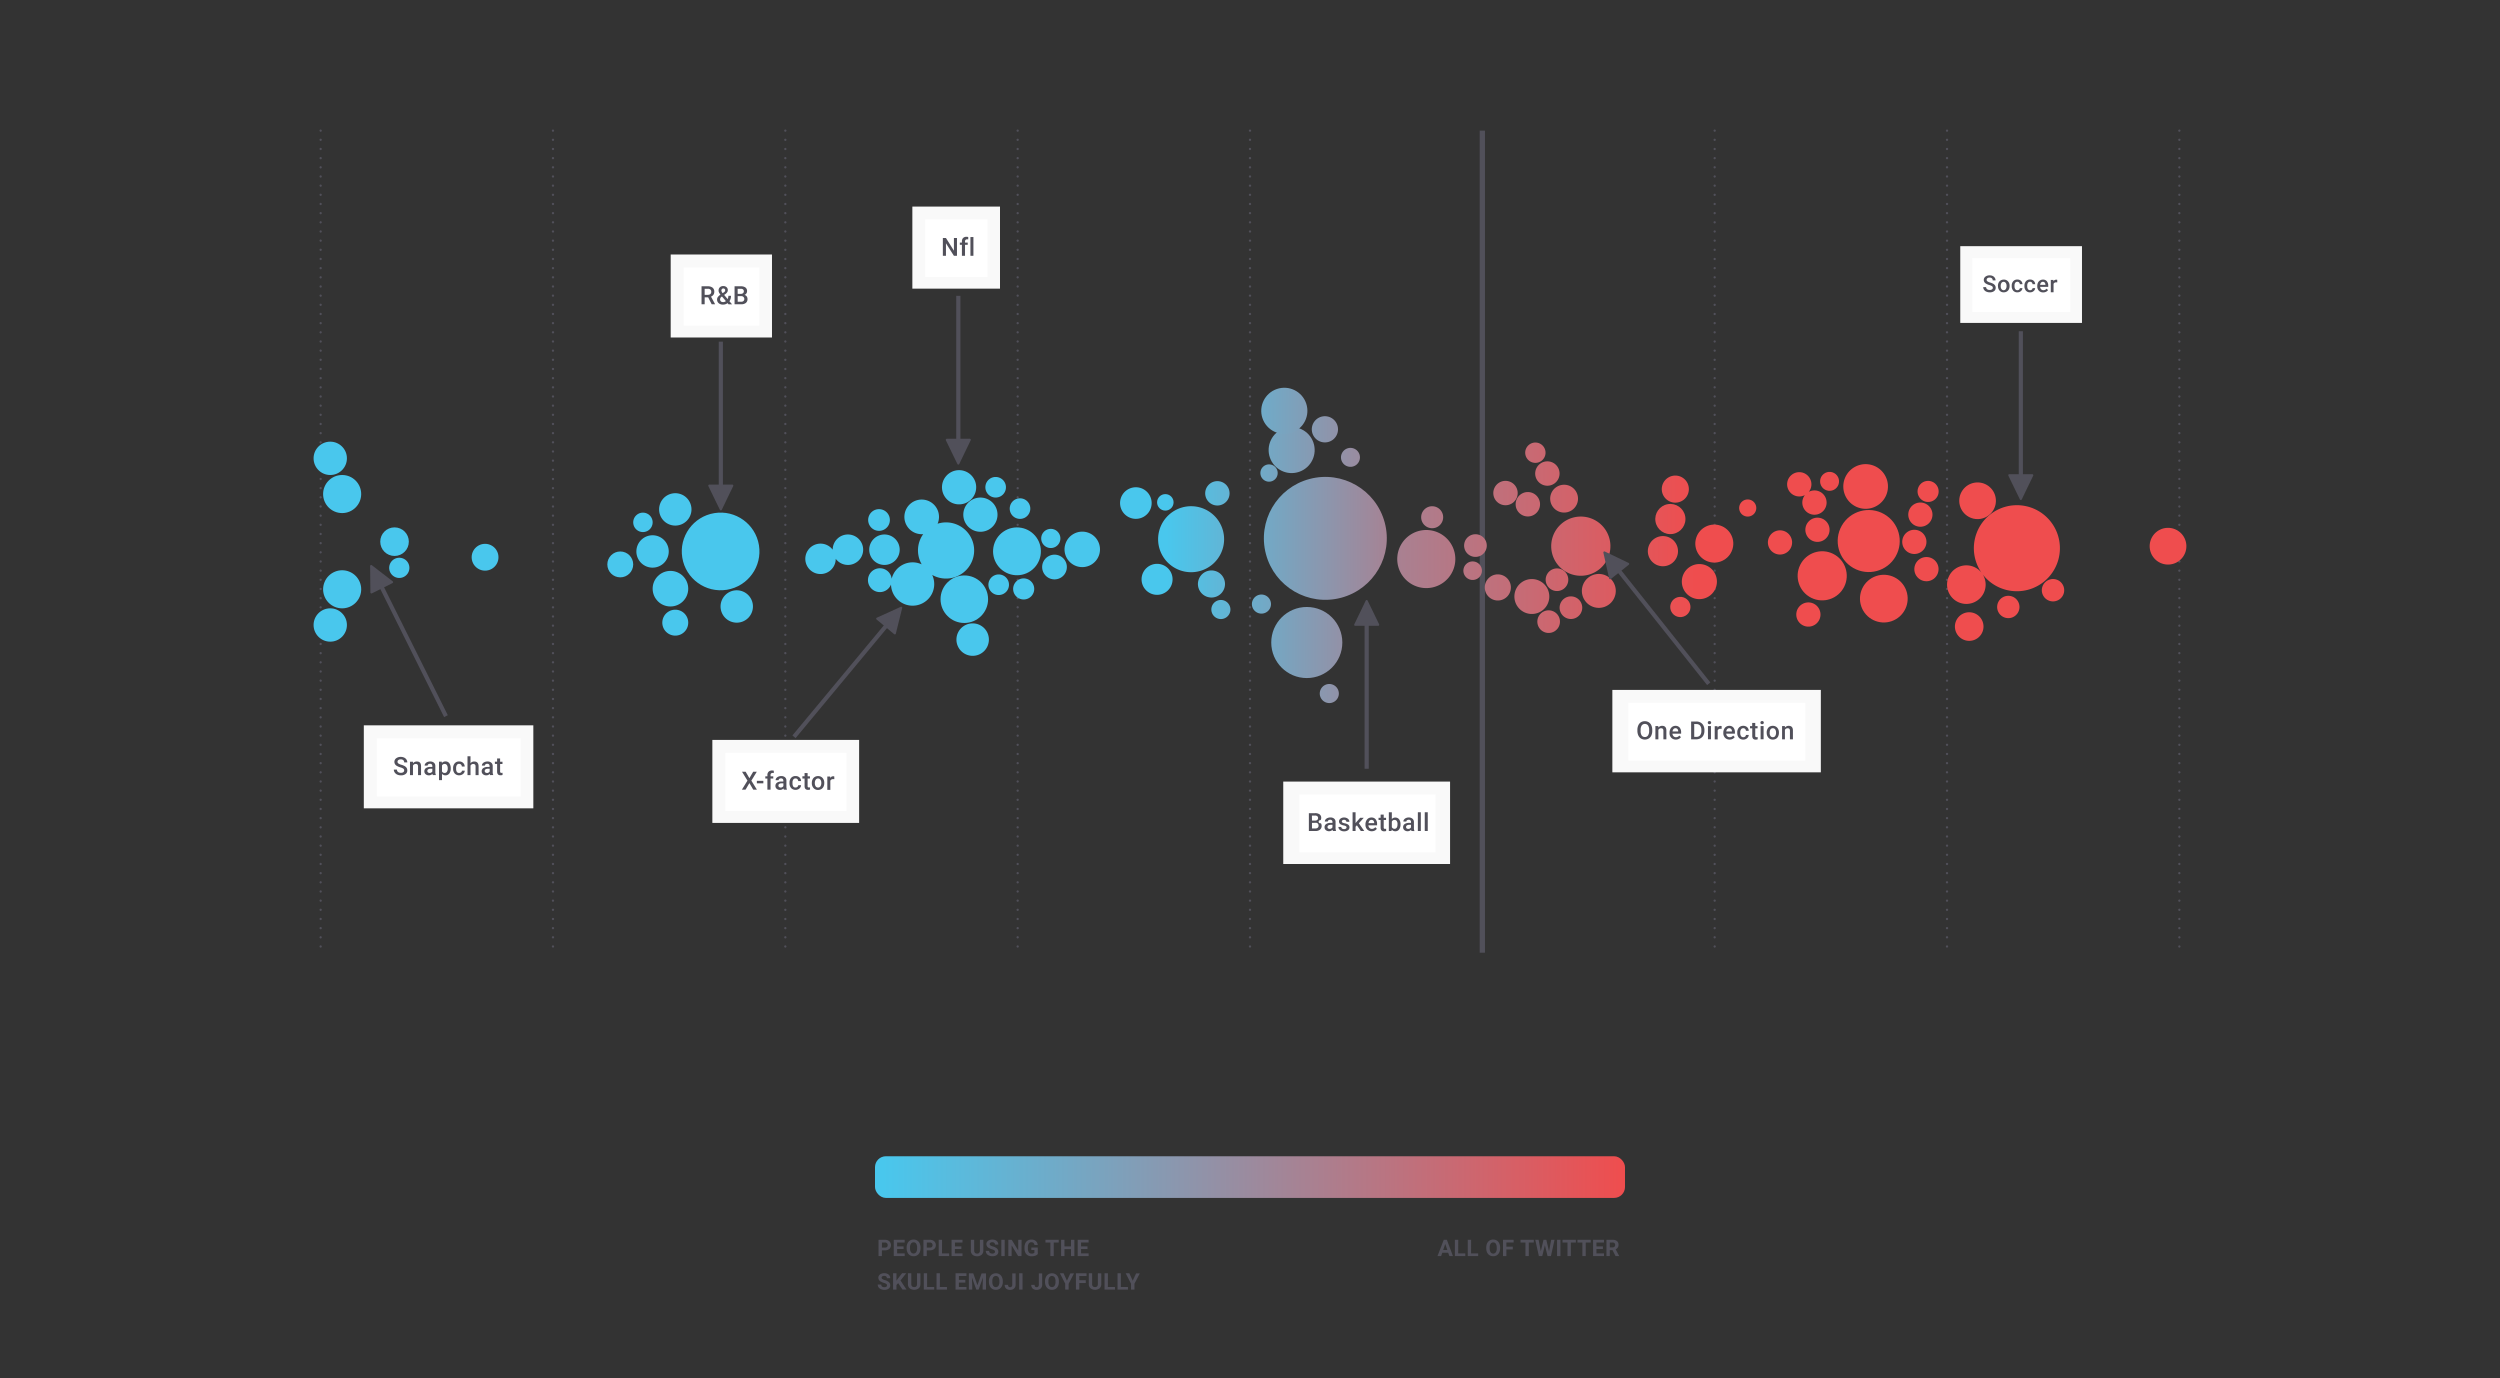 <svg xmlns="http://www.w3.org/2000/svg" xmlns:xlink="http://www.w3.org/1999/xlink" viewBox="0 0 1200 661.48"><rect x="0" y="0" width="1200" height="661.48" fill="#333333" stroke="none"/><defs><linearGradient id="a" x1="560.06" y1="220" x2="858.55" y2="220" gradientUnits="userSpaceOnUse"><stop offset="0" stop-color="#49c7ed"/><stop offset="0.36" stop-color="#a78293"/><stop offset="0.85" stop-color="#ef4d4e"/></linearGradient><linearGradient id="b" x1="560.06" y1="300" x2="858.55" y2="300" xlink:href="#a"/><linearGradient id="c" x1="560.06" y1="282.86" x2="858.55" y2="282.86" gradientTransform="translate(362.71 22.88) rotate(67.5)" xlink:href="#a"/><linearGradient id="d" x1="560.06" y1="260" x2="858.55" y2="260" xlink:href="#a"/><linearGradient id="e" x1="560.06" y1="272.57" x2="858.55" y2="272.57" xlink:href="#a"/><linearGradient id="f" x1="560.06" y1="237.14" x2="858.55" y2="237.14" xlink:href="#a"/><linearGradient id="h" x1="560.06" y1="267.48" x2="858.55" y2="267.48" xlink:href="#a"/><linearGradient id="i" x1="560.06" y1="264.71" x2="858.55" y2="264.71" gradientTransform="matrix(0.99, 0.16, -0.16, 0.99, 46.87, -51.99)" xlink:href="#a"/><linearGradient id="j" x1="560.06" y1="291.11" x2="858.55" y2="291.11" xlink:href="#a"/><linearGradient id="k" x1="560.06" y1="244.51" x2="858.55" y2="244.51" xlink:href="#a"/><linearGradient id="l" x1="560.06" y1="282.57" x2="858.55" y2="282.57" xlink:href="#a"/><linearGradient id="m" x1="560.06" y1="264.71" x2="858.55" y2="264.71" xlink:href="#a"/><linearGradient id="n" x1="560.06" y1="250.73" x2="858.55" y2="250.73" xlink:href="#a"/><linearGradient id="o" x1="560.06" y1="270.92" x2="858.55" y2="270.92" xlink:href="#a"/><linearGradient id="p" x1="560.06" y1="298.88" x2="858.55" y2="298.88" xlink:href="#a"/><linearGradient id="q" x1="560.06" y1="266.06" x2="858.55" y2="266.06" xlink:href="#a"/><linearGradient id="r" x1="560.06" y1="263.86" x2="858.55" y2="263.86" xlink:href="#a"/><linearGradient id="s" x1="560.06" y1="249.61" x2="858.55" y2="249.61" xlink:href="#a"/><linearGradient id="t" x1="560.06" y1="265.26" x2="858.55" y2="265.26" xlink:href="#a"/><linearGradient id="u" x1="560.06" y1="287.62" x2="858.55" y2="287.62" xlink:href="#a"/><linearGradient id="v" x1="560.06" y1="307" x2="858.55" y2="307" xlink:href="#a"/><linearGradient id="w" x1="560.06" y1="280.68" x2="858.55" y2="280.68" xlink:href="#a"/><linearGradient id="x" x1="560.06" y1="244.12" x2="858.55" y2="244.12" xlink:href="#a"/><linearGradient id="y" x1="560.06" y1="282.69" x2="858.55" y2="282.69" xlink:href="#a"/><linearGradient id="z" x1="560.06" y1="258.46" x2="858.55" y2="258.46" xlink:href="#a"/><linearGradient id="aa" x1="560.06" y1="272.17" x2="858.55" y2="272.17" xlink:href="#a"/><linearGradient id="ab" x1="560.06" y1="263.7" x2="858.55" y2="263.7" xlink:href="#a"/><linearGradient id="ac" x1="560.06" y1="241.47" x2="858.55" y2="241.47" xlink:href="#a"/><linearGradient id="ad" x1="560.06" y1="278.08" x2="858.55" y2="278.08" xlink:href="#a"/><linearGradient id="ae" x1="560.06" y1="236.8" x2="858.55" y2="236.8" xlink:href="#a"/><linearGradient id="af" x1="560.06" y1="227.06" x2="858.55" y2="227.06" xlink:href="#a"/><linearGradient id="ag" x1="560.06" y1="219.53" x2="858.55" y2="219.53" xlink:href="#a"/><linearGradient id="ah" x1="560.06" y1="206" x2="858.55" y2="206" xlink:href="#a"/><linearGradient id="ai" x1="560.06" y1="216.07" x2="858.55" y2="216.07" gradientTransform="translate(106.23 -192.74) rotate(19.3)" xlink:href="#a"/><linearGradient id="aj" x1="560.06" y1="268.34" x2="858.55" y2="268.34" xlink:href="#a"/><linearGradient id="ak" x1="560.06" y1="248.27" x2="858.55" y2="248.27" xlink:href="#a"/><linearGradient id="al" x1="560.06" y1="261.88" x2="858.55" y2="261.88" xlink:href="#a"/><linearGradient id="am" x1="560.06" y1="281.98" x2="858.55" y2="281.98" xlink:href="#a"/><linearGradient id="an" x1="560.06" y1="236.67" x2="858.55" y2="236.67" xlink:href="#a"/><linearGradient id="ao" x1="560.06" y1="242.03" x2="858.55" y2="242.03" xlink:href="#a"/><linearGradient id="ap" x1="560.06" y1="227.29" x2="858.55" y2="227.29" xlink:href="#a"/><linearGradient id="aq" x1="560.06" y1="239.35" x2="858.55" y2="239.35" xlink:href="#a"/><linearGradient id="ar" x1="560.06" y1="262.13" x2="858.55" y2="262.13" xlink:href="#a"/><linearGradient id="at" x1="560.06" y1="286.33" x2="858.55" y2="286.33" xlink:href="#a"/><linearGradient id="au" x1="560.06" y1="298.39" x2="858.55" y2="298.39" xlink:href="#a"/><linearGradient id="av" x1="560.06" y1="291.69" x2="858.55" y2="291.69" xlink:href="#a"/><linearGradient id="aw" x1="560.06" y1="278.29" x2="858.55" y2="278.29" xlink:href="#a"/><linearGradient id="ax" x1="560.06" y1="283.65" x2="858.55" y2="283.65" gradientTransform="translate(695.04 -531.33) rotate(64.64)" xlink:href="#a"/><linearGradient id="ay" x1="560.06" y1="264.56" x2="858.55" y2="264.56" xlink:href="#a"/><linearGradient id="az" x1="560.06" y1="249.07" x2="858.55" y2="249.07" gradientTransform="translate(54.73 -134.07) rotate(9.89)" xlink:href="#a"/><linearGradient id="ba" x1="560.06" y1="234.78" x2="858.55" y2="234.78" xlink:href="#a"/><linearGradient id="bb" x1="560.06" y1="243.85" x2="858.55" y2="243.85" xlink:href="#a"/><linearGradient id="bc" x1="560.06" y1="260.9" x2="858.55" y2="260.9" gradientTransform="translate(885.22 -600.02) rotate(76.55)" xlink:href="#a"/><linearGradient id="bd" x1="560.06" y1="279.16" x2="858.55" y2="279.16" xlink:href="#a"/><linearGradient id="be" x1="560.06" y1="291.34" x2="858.55" y2="291.34" gradientTransform="translate(37.91 -88.91) rotate(6.46)" xlink:href="#a"/><linearGradient id="bf" x1="560.06" y1="260.37" x2="858.55" y2="260.37" xlink:href="#a"/><linearGradient id="bg" x1="560.06" y1="236.86" x2="858.55" y2="236.86" xlink:href="#a"/><linearGradient id="bh" x1="560.06" y1="254.29" x2="858.55" y2="254.29" xlink:href="#a"/><linearGradient id="bi" x1="560.06" y1="294.98" x2="858.55" y2="294.98" xlink:href="#a"/><linearGradient id="bk" x1="560.06" y1="291.35" x2="858.55" y2="291.35" xlink:href="#a"/><linearGradient id="bl" x1="560.06" y1="283.3" x2="858.55" y2="283.3" xlink:href="#a"/><linearGradient id="bm" x1="560.06" y1="262.18" x2="858.55" y2="262.18" xlink:href="#a"/><linearGradient id="bn" x1="560.06" y1="240.38" x2="858.55" y2="240.38" gradientTransform="matrix(0.58, 0.81, -0.81, 0.58, 590.68, -670.81)" xlink:href="#a"/><linearGradient id="bo" x1="560.06" y1="300.74" x2="858.55" y2="300.74" xlink:href="#a"/><linearGradient id="bp" x1="560.06" y1="266.23" x2="858.55" y2="266.23" xlink:href="#a"/><linearGradient id="bq" x1="560.06" y1="273.18" x2="858.55" y2="273.18" xlink:href="#a"/><linearGradient id="br" x1="560.06" y1="260.11" x2="858.55" y2="260.11" xlink:href="#a"/><linearGradient id="bs" x1="560.06" y1="247.03" x2="858.55" y2="247.03" xlink:href="#a"/><linearGradient id="bt" x1="560.06" y1="233.51" x2="858.55" y2="233.51" xlink:href="#a"/><linearGradient id="bu" x1="560.06" y1="259.67" x2="858.55" y2="259.67" gradientTransform="translate(679.09 -648.35) rotate(60.36)" xlink:href="#a"/><linearGradient id="bv" x1="560.06" y1="287.28" x2="858.55" y2="287.28" gradientTransform="translate(144.91 -281.58) rotate(19.21)" xlink:href="#a"/><linearGradient id="bw" x1="560.06" y1="235.88" x2="858.55" y2="235.88" xlink:href="#a"/><linearGradient id="bx" x1="560.06" y1="276.39" x2="858.55" y2="276.39" gradientTransform="translate(732.85 -629.87) rotate(63.57)" xlink:href="#a"/><linearGradient id="by" x1="560.06" y1="231.04" x2="858.55" y2="231.04" gradientTransform="translate(332.21 -494.57) rotate(38.3)" xlink:href="#a"/><linearGradient id="ca" x1="560.06" y1="217.3" x2="858.55" y2="217.3" xlink:href="#a"/><linearGradient id="cb" x1="560.06" y1="273.94" x2="858.55" y2="273.94" xlink:href="#a"/><linearGradient id="cc" x1="560.06" y1="258.45" x2="858.55" y2="258.45" gradientTransform="translate(87.54 -154.48) rotate(14.86)" xlink:href="#a"/><linearGradient id="cd" x1="560.06" y1="193.58" x2="858.55" y2="193.58" gradientTransform="translate(96.12 -189.08) rotate(18.94)" xlink:href="#a"/><linearGradient id="ce" x1="560.06" y1="280.32" x2="858.55" y2="280.32" xlink:href="#a"/><linearGradient id="cf" x1="560.06" y1="258.83" x2="858.55" y2="258.83" xlink:href="#a"/><linearGradient id="cg" x1="560.06" y1="241.13" x2="858.55" y2="241.13" xlink:href="#a"/><linearGradient id="ch" x1="560.06" y1="292.57" x2="858.55" y2="292.57" xlink:href="#a"/><linearGradient id="ci" x1="560.06" y1="289.97" x2="858.55" y2="289.97" xlink:href="#a"/><linearGradient id="cj" x1="560.06" y1="332.9" x2="858.55" y2="332.9" xlink:href="#a"/><linearGradient id="ck" x1="560.06" y1="308.41" x2="858.55" y2="308.41" xlink:href="#a"/><linearGradient id="cl" x1="560.06" y1="233.89" x2="858.55" y2="233.89" xlink:href="#a"/><linearGradient id="cm" x1="560.06" y1="233.89" x2="858.55" y2="233.89" xlink:href="#a"/><linearGradient id="cn" x1="560.06" y1="247.05" x2="858.55" y2="247.05" xlink:href="#a"/><linearGradient id="co" x1="560.06" y1="264.59" x2="858.55" y2="264.59" gradientTransform="translate(239.13 -231.68) rotate(34.89)" xlink:href="#a"/><linearGradient id="cp" x1="420" y1="565" x2="780" y2="565" gradientUnits="userSpaceOnUse"><stop offset="0.01" stop-color="#49c7ed"/><stop offset="1" stop-color="#ef4d4e"/></linearGradient></defs><title>Chart 4</title><g style="isolation:isolate"><rect x="174.63" y="348.16" width="81.37" height="39.84" fill="#f9f9f9"/><rect x="180.88" y="354.38" width="69.06" height="27.94" fill="#fff"/><path d="M194,369.83a1,1,0,0,0-.4-.88,5,5,0,0,0-1.45-.62,7,7,0,0,1-1.66-.7,2.2,2.2,0,0,1-1.18-1.93,2.09,2.09,0,0,1,.85-1.72,3.46,3.46,0,0,1,2.21-.67,3.73,3.73,0,0,1,1.61.33,2.62,2.62,0,0,1,1.11.94,2.42,2.42,0,0,1,.41,1.36H194a1.37,1.37,0,0,0-.42-1.06,1.8,1.8,0,0,0-1.22-.38,1.82,1.82,0,0,0-1.14.32,1,1,0,0,0-.41.87.94.94,0,0,0,.44.79,4.84,4.84,0,0,0,1.45.62,7,7,0,0,1,1.62.68,2.62,2.62,0,0,1,.9.88,2.27,2.27,0,0,1,.28,1.16,2,2,0,0,1-.83,1.71,3.55,3.55,0,0,1-2.24.64,4.28,4.28,0,0,1-1.73-.35,2.88,2.88,0,0,1-1.22-1,2.37,2.37,0,0,1-.44-1.42h1.5a1.42,1.42,0,0,0,.49,1.14,2.14,2.14,0,0,0,1.4.4,1.89,1.89,0,0,0,1.18-.31A1.05,1.05,0,0,0,194,369.83Z" fill="#51505a"/><path d="M198.23,365.64l0,.74a2.32,2.32,0,0,1,1.87-.86c1.34,0,2,.77,2,2.29v4.24h-1.44V367.9a1.32,1.32,0,0,0-.27-.91,1.11,1.11,0,0,0-.86-.29,1.38,1.38,0,0,0-1.3.79v4.56h-1.44v-6.41Z" fill="#51505a"/><path d="M207.73,372.05a2.45,2.45,0,0,1-.16-.6,2.25,2.25,0,0,1-1.69.72,2.32,2.32,0,0,1-1.58-.55,1.77,1.77,0,0,1-.61-1.37,1.82,1.82,0,0,1,.76-1.57,3.76,3.76,0,0,1,2.19-.55h.88v-.42a1,1,0,0,0-1.13-1.09,1.3,1.3,0,0,0-.81.24.78.78,0,0,0-.31.63h-1.44a1.58,1.58,0,0,1,.35-1,2.42,2.42,0,0,1,.95-.72,3.42,3.42,0,0,1,1.35-.26,2.7,2.7,0,0,1,1.8.57,2,2,0,0,1,.68,1.59v2.89a3.34,3.34,0,0,0,.25,1.38v.1Zm-1.58-1a1.62,1.62,0,0,0,.8-.21,1.32,1.32,0,0,0,.57-.55V369h-.78a2.09,2.09,0,0,0-1.2.28.9.9,0,0,0-.41.79.87.87,0,0,0,.28.66A1.08,1.08,0,0,0,206.15,371Z" fill="#51505a"/><path d="M216.35,368.91a3.81,3.81,0,0,1-.68,2.37,2.34,2.34,0,0,1-3.51.19v3h-1.44v-8.87h1.33l.06.65a2.12,2.12,0,0,1,1.72-.77,2.21,2.21,0,0,1,1.85.87,4,4,0,0,1,.67,2.43Zm-1.44-.12a2.75,2.75,0,0,0-.38-1.53,1.26,1.26,0,0,0-1.1-.56,1.32,1.32,0,0,0-1.27.73v2.84a1.34,1.34,0,0,0,1.28.75,1.25,1.25,0,0,0,1.08-.56A2.9,2.9,0,0,0,214.91,368.79Z" fill="#51505a"/><path d="M220.45,371a1.32,1.32,0,0,0,.9-.32,1,1,0,0,0,.38-.77h1.36a2.06,2.06,0,0,1-.38,1.11,2.41,2.41,0,0,1-1,.83,2.84,2.84,0,0,1-1.29.3,2.75,2.75,0,0,1-2.14-.87,3.45,3.45,0,0,1-.79-2.41v-.15a3.37,3.37,0,0,1,.79-2.34,2.69,2.69,0,0,1,2.13-.88,2.62,2.62,0,0,1,1.87.67,2.36,2.36,0,0,1,.76,1.75h-1.36a1.33,1.33,0,0,0-.38-.91,1.18,1.18,0,0,0-.9-.35,1.25,1.25,0,0,0-1.08.5,2.59,2.59,0,0,0-.38,1.54V369a2.66,2.66,0,0,0,.37,1.56A1.28,1.28,0,0,0,220.45,371Z" fill="#51505a"/><path d="M225.84,366.34a2.27,2.27,0,0,1,1.79-.82c1.37,0,2.07.78,2.09,2.34v4.19h-1.45v-4.14A1.25,1.25,0,0,0,228,367a1.18,1.18,0,0,0-.85-.28,1.41,1.41,0,0,0-1.3.77v4.58H224.4V363h1.44Z" fill="#51505a"/><path d="M235.26,372.05a2.37,2.37,0,0,1-.17-.6,2.24,2.24,0,0,1-1.68.72,2.28,2.28,0,0,1-1.58-.55,1.78,1.78,0,0,1-.62-1.37,1.83,1.83,0,0,1,.77-1.57,3.73,3.73,0,0,1,2.18-.55H235v-.42a1.13,1.13,0,0,0-.27-.79,1.11,1.11,0,0,0-.85-.3,1.3,1.3,0,0,0-.81.24.79.79,0,0,0-.32.63h-1.44a1.64,1.64,0,0,1,.35-1,2.42,2.42,0,0,1,1-.72,3.46,3.46,0,0,1,1.35-.26,2.7,2.7,0,0,1,1.8.57,2,2,0,0,1,.69,1.59v2.89a3.35,3.35,0,0,0,.24,1.38v.1Zm-1.59-1a1.63,1.63,0,0,0,.81-.21,1.29,1.29,0,0,0,.56-.55V369h-.77a2.1,2.1,0,0,0-1.21.28.89.89,0,0,0-.4.79.87.87,0,0,0,.27.66A1.1,1.1,0,0,0,233.67,371Z" fill="#51505a"/><path d="M240.05,364.08v1.56h1.14v1.07h-1.14v3.57a.75.75,0,0,0,.15.53.66.66,0,0,0,.52.17,2.2,2.2,0,0,0,.5-.06V372a3.58,3.58,0,0,1-.95.14c-1.11,0-1.66-.61-1.66-1.83v-3.63h-1.06v-1.07h1.06v-1.56Z" fill="#51505a"/><rect x="321.93" y="122.16" width="48.62" height="39.84" fill="#f9f9f9"/><rect x="328.17" y="128.38" width="36.3" height="27.94" fill="#fff"/><path d="M339.92,142.73h-1.68v3.32h-1.5v-8.63h3a3.57,3.57,0,0,1,2.31.67,2.39,2.39,0,0,1,.81,1.94,2.48,2.48,0,0,1-.41,1.45,2.67,2.67,0,0,1-1.17.9l1.94,3.59v.08h-1.61Zm-1.68-1.21h1.55a1.68,1.68,0,0,0,1.18-.38,1.3,1.3,0,0,0,.43-1A1.44,1.44,0,0,0,341,139a1.72,1.72,0,0,0-1.18-.39h-1.59Z" fill="#51505a"/><path d="M344.2,143.72a2,2,0,0,1,.33-1.1,5.31,5.31,0,0,1,1.29-1.19,5.14,5.14,0,0,1-.7-1.07,2,2,0,0,1-.2-.86,2.1,2.1,0,0,1,.62-1.61,2.3,2.3,0,0,1,1.66-.58,2.21,2.21,0,0,1,1.55.55,1.8,1.8,0,0,1,.6,1.37,1.89,1.89,0,0,1-.27,1,3.35,3.35,0,0,1-.9.91l-.59.42,1.67,2a3.43,3.43,0,0,0,.36-1.58h1.25a4.36,4.36,0,0,1-.74,2.61l1.27,1.5h-1.68l-.48-.58a3.56,3.56,0,0,1-2.21.7,3,3,0,0,1-2.06-.68A2.25,2.25,0,0,1,344.2,143.72Zm2.87,1.3a2.17,2.17,0,0,0,1.36-.49l-1.89-2.22-.18.13a1.52,1.52,0,0,0-.71,1.23,1.3,1.3,0,0,0,.38,1A1.45,1.45,0,0,0,347.07,145Zm-.8-5.56a2.25,2.25,0,0,0,.61,1.25l.66-.45.19-.15a1.05,1.05,0,0,0,.36-.83.76.76,0,0,0-.25-.58.92.92,0,0,0-.65-.24.86.86,0,0,0-.67.29A1,1,0,0,0,346.27,139.46Z" fill="#51505a"/><path d="M352.59,146.05v-8.63h3a3.65,3.65,0,0,1,2.24.59,2.06,2.06,0,0,1,.76,1.75,1.79,1.79,0,0,1-.32,1.06,2,2,0,0,1-.94.74,1.94,1.94,0,0,1,1.09.71,2.11,2.11,0,0,1,.38,1.26,2.31,2.31,0,0,1-.78,1.87,3.43,3.43,0,0,1-2.23.65Zm1.5-5h1.48a1.7,1.7,0,0,0,1.09-.32,1.27,1.27,0,0,0,0-1.82,1.83,1.83,0,0,0-1.14-.29h-1.46Zm0,1.1v2.69h1.67a1.61,1.61,0,0,0,1.11-.35,1.37,1.37,0,0,0-1-2.34Z" fill="#51505a"/><rect x="437.93" y="99.16" width="42.07" height="39.39" fill="#f9f9f9"/><rect x="444.1" y="105.31" width="29.9" height="27.63" fill="#fff"/><path d="M459.35,122.78h-1.48l-3.81-6v6h-1.49v-8.53h1.49l3.82,6.08v-6.08h1.47Z" fill="#51505a"/><path d="M461.72,122.78V117.5h-1v-1.06h1v-.58a2.2,2.2,0,0,1,.58-1.63,2.27,2.27,0,0,1,1.65-.57,3.41,3.41,0,0,1,.8.11l0,1.11a2.92,2.92,0,0,0-.54,0,.92.92,0,0,0-1,1v.56h1.3v1.06h-1.3v5.28Z" fill="#51505a"/><path d="M467.24,122.78h-1.43v-9h1.43Z" fill="#51505a"/><line x1="265.43" y1="62.71" x2="265.43" y2="457.29" fill="none" stroke="#51505a" stroke-linecap="round" stroke-linejoin="round" stroke-width="1.1" stroke-dasharray="0 4.4" style="mix-blend-mode:multiply"/><line x1="376.96" y1="62.71" x2="376.96" y2="457.29" fill="none" stroke="#51505a" stroke-linecap="round" stroke-linejoin="round" stroke-width="1.1" stroke-dasharray="0 4.4" style="mix-blend-mode:multiply"/><line x1="488.48" y1="62.71" x2="488.48" y2="457.29" fill="none" stroke="#51505a" stroke-linecap="round" stroke-linejoin="round" stroke-width="1.1" stroke-dasharray="0 4.4" style="mix-blend-mode:multiply"/><line x1="153.91" y1="62.71" x2="153.91" y2="457.29" fill="none" stroke="#51505a" stroke-linecap="round" stroke-linejoin="round" stroke-width="1.1" stroke-dasharray="0 4.4" style="mix-blend-mode:multiply"/><line x1="600" y1="62.71" x2="600" y2="457.29" fill="none" stroke="#51505a" stroke-linecap="round" stroke-linejoin="round" stroke-width="1.1" stroke-dasharray="0 4.4" style="mix-blend-mode:multiply"/><line x1="711.52" y1="62.71" x2="711.52" y2="457.29" fill="none" stroke="#51505a" stroke-miterlimit="10" stroke-width="2.53"/><line x1="823.04" y1="62.71" x2="823.04" y2="457.29" fill="none" stroke="#51505a" stroke-linecap="round" stroke-linejoin="round" stroke-width="1.1" stroke-dasharray="0 4.4" style="mix-blend-mode:multiply"/><line x1="934.57" y1="62.71" x2="934.57" y2="457.29" fill="none" stroke="#51505a" stroke-linecap="round" stroke-linejoin="round" stroke-width="1.1" stroke-dasharray="0 4.4" style="mix-blend-mode:multiply"/><line x1="1046.09" y1="62.71" x2="1046.09" y2="457.29" fill="none" stroke="#51505a" stroke-linecap="round" stroke-linejoin="round" stroke-width="1.1" stroke-dasharray="0 4.4" style="mix-blend-mode:multiply"/><circle cx="158.52" cy="220" r="8" fill="url(#a)"/><circle cx="158.52" cy="300" r="8" fill="url(#b)"/><circle cx="164.23" cy="282.86" r="9.14" transform="translate(-159.94 326.35) rotate(-67.5)" fill="url(#c)"/><circle cx="189.38" cy="260" r="6.86" fill="url(#d)"/><path d="M188.23,269.14a4.85,4.85,0,1,0,6.86,0A4.86,4.86,0,0,0,188.23,269.14Z" fill="url(#e)"/><circle cx="164.23" cy="237.14" r="9.14" fill="url(#f)"/><circle cx="166.52" cy="260" r="13.71" fill="url(#d)"/><path d="M228.29,262.93a6.43,6.43,0,1,0,9.09,0A6.43,6.43,0,0,0,228.29,262.93Z" fill="url(#h)"/><circle cx="345.88" cy="264.71" r="18.64" transform="translate(-37.93 58.82) rotate(-9.22)" fill="url(#i)"/><path d="M353.65,283.34a7.77,7.77,0,1,0,7.76,7.77A7.77,7.77,0,0,0,353.65,283.34Z" fill="url(#j)"/><path d="M324.14,252.28a7.77,7.77,0,1,0-7.77-7.77A7.76,7.76,0,0,0,324.14,252.28Z" fill="url(#k)"/><circle cx="321.81" cy="282.57" r="8.54" fill="url(#l)"/><path d="M321,264.71a7.77,7.77,0,1,0-7.76,7.76A7.77,7.77,0,0,0,321,264.71Z" fill="url(#m)"/><path d="M313.27,250.73a4.66,4.66,0,1,0-4.66,4.66A4.66,4.66,0,0,0,313.27,250.73Z" fill="url(#n)"/><circle cx="297.73" cy="270.92" r="6.21" fill="url(#o)"/><path d="M324.14,292.66a6.22,6.22,0,1,0,6.21,6.22A6.22,6.22,0,0,0,324.14,292.66Z" fill="url(#p)"/><path d="M407,256.55a7.31,7.31,0,0,0-7.31,7.31v0a7.3,7.3,0,1,0,1.46,4.37v0A7.31,7.31,0,1,0,407,256.55Z" fill="url(#q)"/><path d="M417.23,263.86a7.31,7.31,0,1,0,7.31-7.31A7.31,7.31,0,0,0,417.23,263.86Z" fill="url(#r)"/><path d="M425.61,253.29a5.21,5.21,0,1,0-7.36,0A5.22,5.22,0,0,0,425.61,253.29Z" fill="url(#s)"/><path d="M463.63,273.76a13.47,13.47,0,0,0-13.58-22.38,8.31,8.31,0,1,0-6.92,5,13.46,13.46,0,0,0-.71,14.51A10.36,10.36,0,0,0,428,277.81a5.59,5.59,0,0,0-1.61-3.37,5.72,5.72,0,1,0,0,8.09,5.54,5.54,0,0,0,1.3-2,10.37,10.37,0,1,0,19.76-4.57A13.47,13.47,0,0,0,463.63,273.76Z" fill="url(#t)"/><circle cx="462.87" cy="287.62" r="11.41" fill="url(#u)"/><path d="M461.38,301.49a7.79,7.79,0,1,0,11,0A7.8,7.8,0,0,0,461.38,301.49Z" fill="url(#v)"/><path d="M477.06,276.31a4.94,4.94,0,1,0,6.68,2.05A4.95,4.95,0,0,0,477.06,276.31Z" fill="url(#w)"/><path d="M491.93,248.49a4.94,4.94,0,1,0-6.69-2.05A4.95,4.95,0,0,0,491.93,248.49Z" fill="url(#x)"/><path d="M489,278.22a5.06,5.06,0,1,0,6.84,2.1A5.07,5.07,0,0,0,489,278.22Z" fill="url(#y)"/><path d="M506.54,262.52a4.6,4.6,0,1,0-6.22-1.91A4.6,4.6,0,0,0,506.54,262.52Z" fill="url(#z)"/><path d="M503.4,266.93a5.93,5.93,0,1,0,8,2.46A5.92,5.92,0,0,0,503.4,266.93Z" fill="url(#aa)"/><path d="M515.51,256.18A8.51,8.51,0,1,0,527,259.71,8.5,8.5,0,0,0,515.51,256.18Z" fill="url(#ab)"/><path d="M551.91,237.92a7.58,7.58,0,1,0-3.14,10.24A7.57,7.57,0,0,0,551.91,237.92Z" fill="url(#ac)"/><path d="M555.7,270.65a7.44,7.44,0,1,0,7.13,7.73A7.43,7.43,0,0,0,555.7,270.65Z" fill="url(#ad)"/><path d="M584.11,242.64a5.85,5.85,0,1,0-5.61-6.08A5.85,5.85,0,0,0,584.11,242.64Z" fill="url(#ae)"/><path d="M606.57,223.8a4.15,4.15,0,1,0,5.83.69A4.15,4.15,0,0,0,606.57,223.8Z" fill="url(#af)"/><path d="M651.05,223.1a4.55,4.55,0,1,0-6.4-.75A4.56,4.56,0,0,0,651.05,223.1Z" fill="url(#ag)"/><path d="M639.87,211a6.29,6.29,0,1,0-8.83-1A6.3,6.3,0,0,0,639.87,211Z" fill="url(#ah)"/><circle cx="619.99" cy="216.07" r="11.05" transform="translate(-36.57 217.02) rotate(-19.3)" fill="url(#ai)"/><path d="M676,257.39a13.94,13.94,0,1,0,19.57,2.33A13.93,13.93,0,0,0,676,257.39Z" fill="url(#aj)"/><path d="M690.71,252.42a5.28,5.28,0,1,0-7.42-.88A5.29,5.29,0,0,0,690.71,252.42Z" fill="url(#ak)"/><path d="M712.49,258.51a5.44,5.44,0,1,0-.91,7.64A5.44,5.44,0,0,0,712.49,258.51Z" fill="url(#al)"/><path d="M715.06,277.06a6.27,6.27,0,1,0,8.8,1A6.27,6.27,0,0,0,715.06,277.06Z" fill="url(#am)"/><path d="M726.25,241.27a5.85,5.85,0,1,0-8.22-1A5.85,5.85,0,0,0,726.25,241.27Z" fill="url(#an)"/><path d="M728.75,245.66a5.86,5.86,0,1,0,1-8.23A5.87,5.87,0,0,0,728.75,245.66Z" fill="url(#ao)"/><path d="M738.14,230.91a5.85,5.85,0,1,0,1-8.22A5.85,5.85,0,0,0,738.14,230.91Z" fill="url(#ap)"/><path d="M745.52,243.49a6.68,6.68,0,1,0,1.12-9.39A6.68,6.68,0,0,0,745.52,243.49Z" fill="url(#aq)"/><path d="M767.61,273.3a14.21,14.21,0,1,0-20-2.37A14.21,14.21,0,0,0,767.61,273.3Z" fill="url(#ar)"/><path d="M738.13,273.3a14.21,14.21,0,1,0-20-2.37A14.22,14.22,0,0,0,738.13,273.3Z" fill="url(#ar)"/><path d="M741.87,281.14a8.38,8.38,0,1,0-1.4,11.77A8.38,8.38,0,0,0,741.87,281.14Z" fill="url(#at)"/><path d="M740,294.12a5.43,5.43,0,1,0,7.62.91A5.43,5.43,0,0,0,740,294.12Z" fill="url(#au)"/><path d="M750.69,287.42a5.43,5.43,0,1,0,7.62.91A5.44,5.44,0,0,0,750.69,287.42Z" fill="url(#av)"/><path d="M744,274a5.43,5.43,0,1,0,7.62.91A5.44,5.44,0,0,0,744,274Z" fill="url(#aw)"/><circle cx="767.45" cy="283.65" r="8.14" transform="translate(182.42 855.64) rotate(-64.64)" fill="url(#ax)"/><path d="M803.89,260.08a7.24,7.24,0,1,0-1.21,10.17A7.24,7.24,0,0,0,803.89,260.08Z" fill="url(#ay)"/><circle cx="801.78" cy="249.07" r="7.24" transform="translate(-30.87 141.48) rotate(-9.89)" fill="url(#az)"/><path d="M808.18,239.88a6.5,6.5,0,1,0-9.13-1.08A6.5,6.5,0,0,0,808.18,239.88Z" fill="url(#ba)"/><path d="M836.36,240.62a4.11,4.11,0,1,0,5.78.69A4.12,4.12,0,0,0,836.36,240.62Z" fill="url(#bb)"/><circle cx="822.81" cy="260.9" r="9.12" transform="translate(377.74 1000.48) rotate(-76.55)" fill="url(#bc)"/><path d="M810.49,272.55a8.42,8.42,0,1,0,11.82,1.4A8.43,8.43,0,0,0,810.49,272.55Z" fill="url(#bd)"/><circle cx="806.57" cy="291.34" r="4.86" transform="translate(-27.66 92.61) rotate(-6.46)" fill="url(#be)"/><path d="M856.3,254.88a5.81,5.81,0,1,0,3.6,7.38A5.82,5.82,0,0,0,856.3,254.88Z" fill="url(#bf)"/><path d="M866.35,237.64a6.13,6.13,0,0,0-.92,1.69,5.83,5.83,0,1,0,2.81-3.26,5.83,5.83,0,1,0-1.89,1.57Z" fill="url(#bg)"/><path d="M874.27,248.8a5.81,5.81,0,1,0,3.61,7.38A5.8,5.8,0,0,0,874.27,248.8Z" fill="url(#bh)"/><path d="M869.91,289.48a5.81,5.81,0,1,0,3.61,7.39A5.82,5.82,0,0,0,869.91,289.48Z" fill="url(#bi)"/><path d="M923.67,289.48a5.81,5.81,0,1,0,3.61,7.39A5.82,5.82,0,0,0,923.67,289.48Z" fill="url(#bi)"/><path d="M965.73,286.28a5.36,5.36,0,1,0,3.33,6.81A5.36,5.36,0,0,0,965.73,286.28Z" fill="url(#bk)"/><path d="M987.2,278.23a5.37,5.37,0,1,0,3.33,6.81A5.37,5.37,0,0,0,987.2,278.23Z" fill="url(#bl)"/><path d="M1043.53,253.85A8.81,8.81,0,1,0,1049,265,8.81,8.81,0,0,0,1043.53,253.85Z" fill="url(#bm)"/><circle cx="949.24" cy="240.38" r="8.8" transform="translate(200.22 871.09) rotate(-54.31)" fill="url(#bn)"/><path d="M947.44,294.26A6.86,6.86,0,1,0,951.7,303,6.85,6.85,0,0,0,947.44,294.26Z" fill="url(#bo)"/><path d="M961.33,282.65a20.65,20.65,0,1,0-10.18-7.72,9.26,9.26,0,1,0,.54.77A20.49,20.49,0,0,0,961.33,282.65Z" fill="url(#bp)"/><path d="M926.58,267.69a5.81,5.81,0,1,0,3.61,7.38A5.8,5.8,0,0,0,926.58,267.69Z" fill="url(#bq)"/><path d="M917,265.6a5.81,5.81,0,1,0-3.61-7.38A5.8,5.8,0,0,0,917,265.6Z" fill="url(#br)"/><path d="M918.88,252.06a5.81,5.81,0,1,0-2.13-7.94A5.82,5.82,0,0,0,918.88,252.06Z" fill="url(#bs)"/><path d="M890.15,242.8a10.72,10.72,0,1,0-3.93-14.65A10.73,10.73,0,0,0,890.15,242.8Z" fill="url(#bt)"/><circle cx="896.96" cy="259.67" r="14.89" transform="translate(227.7 910.87) rotate(-60.36)" fill="url(#bu)"/><circle cx="904.23" cy="287.28" r="11.45" transform="translate(-44.17 313.58) rotate(-19.21)" fill="url(#bv)"/><path d="M924.18,231a5.06,5.06,0,1,0,6.2,3.58A5.07,5.07,0,0,0,924.18,231Z" fill="url(#bw)"/><circle cx="874.66" cy="276.39" r="11.79" transform="translate(237.84 936.61) rotate(-63.57)" fill="url(#bx)"/><circle cx="878.19" cy="231.04" r="4.55" transform="translate(45.82 594.02) rotate(-38.3)" fill="url(#by)"/><path d="M769.65,244.6a6.68,6.68,0,1,0-9.38-1.11A6.67,6.67,0,0,0,769.65,244.6Z" fill="url(#aq)"/><path d="M740,221.13a4.88,4.88,0,1,0-6.85-.81A4.88,4.88,0,0,0,740,221.13Z" fill="url(#ca)"/><path d="M704.12,270.44a4.45,4.45,0,1,0,6.25.74A4.45,4.45,0,0,0,704.12,270.44Z" fill="url(#cb)"/><circle cx="636.16" cy="258.45" r="29.5" transform="translate(-45 171.76) rotate(-14.86)" fill="url(#cc)"/><circle cx="614.81" cy="193.58" r="11.05" transform="matrix(0.95, -0.32, 0.32, 0.95, -29.54, 210.04)" fill="url(#cd)"/><path d="M588,280.58a6.5,6.5,0,1,0-6.76,6.23A6.51,6.51,0,0,0,588,280.58Z" fill="url(#ce)"/><path d="M587.56,259.46a15.84,15.84,0,1,0-16.46,15.19A15.84,15.84,0,0,0,587.56,259.46Z" fill="url(#cf)"/><circle cx="559.36" cy="241.13" r="3.96" fill="url(#cg)"/><path d="M586.85,288.06a4.58,4.58,0,1,0,3.68,5.34A4.59,4.59,0,0,0,586.85,288.06Z" fill="url(#ch)"/><path d="M606.37,285.46A4.58,4.58,0,1,0,610,290.8,4.59,4.59,0,0,0,606.37,285.46Z" fill="url(#ci)"/><path d="M638.89,328.39a4.58,4.58,0,1,0,3.68,5.34A4.59,4.59,0,0,0,638.89,328.39Z" fill="url(#cj)"/><circle cx="627.26" cy="308.41" r="17.06" fill="url(#ck)"/><path d="M480.23,238.25a4.94,4.94,0,1,0-6.68-2.05A4.94,4.94,0,0,0,480.23,238.25Z" fill="url(#cl)"/><path d="M464.21,241.14a8.21,8.21,0,1,0-11.1-3.4A8.21,8.21,0,0,0,464.21,241.14Z" fill="url(#cm)"/><path d="M463.35,250.9a8.21,8.21,0,1,0,3.4-11.11A8.21,8.21,0,0,0,463.35,250.9Z" fill="url(#cn)"/><circle cx="488.15" cy="264.59" r="11.48" transform="translate(-63.6 326.83) rotate(-34.89)" fill="url(#co)"/><rect x="420" y="555" width="360" height="20" rx="5.23" ry="5.23" fill="url(#cp)"/><path d="M423.31,600.16v2.76H421.7V595.1h3.05a3.46,3.46,0,0,1,1.55.32,2.41,2.41,0,0,1,1,.91,2.58,2.58,0,0,1,.36,1.36,2.26,2.26,0,0,1-.79,1.81,3.28,3.28,0,0,1-2.18.66Zm0-1.3h1.44a1.41,1.41,0,0,0,1-.3,1.08,1.08,0,0,0,.34-.86,1.22,1.22,0,0,0-1.27-1.3h-1.48Z" fill="#51505a"/><path d="M433.72,599.53h-3.1v2.09h3.64v1.3H429V595.1h5.24v1.3h-3.63v1.87h3.1Z" fill="#51505a"/><path d="M441.85,599.18a4.78,4.78,0,0,1-.41,2,3,3,0,0,1-1.17,1.34,3.2,3.2,0,0,1-1.74.47,3.28,3.28,0,0,1-1.74-.46,3.09,3.09,0,0,1-1.18-1.34,4.51,4.51,0,0,1-.42-2v-.39a4.63,4.63,0,0,1,.41-2,3.06,3.06,0,0,1,1.18-1.35,3.26,3.26,0,0,1,1.74-.47,3.23,3.23,0,0,1,1.73.47,3.06,3.06,0,0,1,1.18,1.35,4.62,4.62,0,0,1,.42,2Zm-1.64-.35a3.25,3.25,0,0,0-.44-1.87,1.42,1.42,0,0,0-1.25-.64,1.45,1.45,0,0,0-1.26.63,3.26,3.26,0,0,0-.44,1.85v.38a3.28,3.28,0,0,0,.44,1.86,1.54,1.54,0,0,0,2.51,0,3.32,3.32,0,0,0,.44-1.86Z" fill="#51505a"/><path d="M444.85,600.16v2.76h-1.61V595.1h3.05a3.49,3.49,0,0,1,1.55.32,2.46,2.46,0,0,1,1,.91,2.58,2.58,0,0,1,.36,1.36,2.26,2.26,0,0,1-.79,1.81,3.3,3.3,0,0,1-2.18.66Zm0-1.3h1.44a1.41,1.41,0,0,0,1-.3,1.08,1.08,0,0,0,.34-.86,1.25,1.25,0,0,0-.34-.93,1.27,1.27,0,0,0-.93-.37h-1.48Z" fill="#51505a"/><path d="M452.16,601.62h3.42v1.3h-5V595.1h1.61Z" fill="#51505a"/><path d="M461.43,599.53h-3.09v2.09H462v1.3h-5.24V595.1H462v1.3h-3.62v1.87h3.09Z" fill="#51505a"/><path d="M472,595.1v5.15a2.63,2.63,0,0,1-.8,2A3.08,3.08,0,0,1,469,603a3.15,3.15,0,0,1-2.18-.72,2.58,2.58,0,0,1-.82-2V595.1h1.61v5.16a1.48,1.48,0,0,0,.37,1.12,1.42,1.42,0,0,0,1,.35c.9,0,1.36-.48,1.38-1.43v-5.2Z" fill="#51505a"/><path d="M477.61,600.87a.86.86,0,0,0-.32-.71,4.38,4.38,0,0,0-1.16-.51,7.86,7.86,0,0,1-1.33-.54,2.16,2.16,0,0,1-1.33-1.94,1.9,1.9,0,0,1,.36-1.13,2.32,2.32,0,0,1,1-.77,3.82,3.82,0,0,1,1.5-.28,3.59,3.59,0,0,1,1.5.3,2.44,2.44,0,0,1,1,.86,2.19,2.19,0,0,1,.37,1.26h-1.61a1.08,1.08,0,0,0-.34-.84,1.41,1.41,0,0,0-.95-.3,1.53,1.53,0,0,0-.92.25.8.8,0,0,0-.33.66.77.77,0,0,0,.38.64,4.59,4.59,0,0,0,1.13.48,4.93,4.93,0,0,1,2,1,2,2,0,0,1,.63,1.52,1.9,1.9,0,0,1-.77,1.6,3.39,3.39,0,0,1-2.07.57,4,4,0,0,1-1.64-.33,2.58,2.58,0,0,1-1.13-.9,2.31,2.31,0,0,1-.39-1.33h1.61c0,.86.52,1.29,1.55,1.29a1.58,1.58,0,0,0,.9-.23A.78.78,0,0,0,477.61,600.87Z" fill="#51505a"/><path d="M482.25,602.92h-1.61V595.1h1.61Z" fill="#51505a"/><path d="M490.32,602.92h-1.61l-3.13-5.15v5.15H484V595.1h1.62l3.14,5.15V595.1h1.6Z" fill="#51505a"/><path d="M498.14,601.93a2.76,2.76,0,0,1-1.23.81,5.2,5.2,0,0,1-1.76.28,3.43,3.43,0,0,1-1.78-.44,2.93,2.93,0,0,1-1.19-1.29,4.51,4.51,0,0,1-.42-2v-.53a4.9,4.9,0,0,1,.39-2,3,3,0,0,1,1.14-1.31A3.32,3.32,0,0,1,495,595a3.28,3.28,0,0,1,2.18.66,2.87,2.87,0,0,1,.93,1.93h-1.57a1.55,1.55,0,0,0-.48-1,1.49,1.49,0,0,0-1-.31,1.43,1.43,0,0,0-1.25.62,3.17,3.17,0,0,0-.43,1.83v.5a3.11,3.11,0,0,0,.46,1.86,1.6,1.6,0,0,0,1.37.63,1.79,1.79,0,0,0,1.3-.39V600h-1.47v-1.19h3.08Z" fill="#51505a"/><path d="M508.19,596.4h-2.4v6.52h-1.61V596.4h-2.36v-1.3h6.37Z" fill="#51505a"/><path d="M515.69,602.92h-1.61v-3.35h-3.14v3.35h-1.61V595.1h1.61v3.17h3.14V595.1h1.61Z" fill="#51505a"/><path d="M522,599.53h-3.09v2.09h3.63v1.3h-5.24V595.1h5.23v1.3h-3.62v1.87H522Z" fill="#51505a"/><path d="M425.75,617a.82.82,0,0,0-.32-.7,4.23,4.23,0,0,0-1.16-.51,7.86,7.86,0,0,1-1.33-.54,2.17,2.17,0,0,1-1.33-1.94,1.88,1.88,0,0,1,.36-1.13,2.28,2.28,0,0,1,1-.77,3.75,3.75,0,0,1,1.5-.28,3.57,3.57,0,0,1,1.49.3,2.34,2.34,0,0,1,1,.86,2.25,2.25,0,0,1,.36,1.25h-1.61a1,1,0,0,0-.34-.83,1.37,1.37,0,0,0-.95-.3,1.48,1.48,0,0,0-.92.25.8.8,0,0,0-.33.66.76.76,0,0,0,.39.64,4.27,4.27,0,0,0,1.13.48,4.88,4.88,0,0,1,2,1,2,2,0,0,1,.63,1.52,1.9,1.9,0,0,1-.77,1.6,3.39,3.39,0,0,1-2.07.57,4,4,0,0,1-1.64-.33,2.64,2.64,0,0,1-1.13-.9,2.34,2.34,0,0,1-.39-1.34H423c0,.87.51,1.3,1.54,1.3a1.53,1.53,0,0,0,.9-.23A.76.76,0,0,0,425.75,617Z" fill="#51505a"/><path d="M431.13,615.91l-.84.9V619h-1.61v-7.82h1.61v3.55l.71-1,2-2.58h2l-2.77,3.48,2.86,4.34h-1.92Z" fill="#51505a"/><path d="M441.8,611.22v5.16a2.67,2.67,0,0,1-.8,2,3.64,3.64,0,0,1-4.37,0,2.6,2.6,0,0,1-.82-2v-5.21h1.61v5.17a1.48,1.48,0,0,0,.37,1.12,1.41,1.41,0,0,0,1,.35c.91,0,1.37-.48,1.38-1.43v-5.21Z" fill="#51505a"/><path d="M445,617.75h3.42V619h-5v-7.82H445Z" fill="#51505a"/><path d="M451.13,617.75h3.42V619h-5v-7.82h1.61Z" fill="#51505a"/><path d="M463.36,615.66h-3.09v2.09h3.63V619h-5.24v-7.82h5.23v1.31h-3.62v1.86h3.09Z" fill="#51505a"/><path d="M467.17,611.22l2,5.68,2-5.68h2.11V619h-1.61v-2.13l.16-3.69L469.73,619h-1.11l-2.11-5.82.16,3.69V619h-1.61v-7.82Z" fill="#51505a"/><path d="M481.34,615.31a4.63,4.63,0,0,1-.41,2,3.11,3.11,0,0,1-1.16,1.34,3.21,3.21,0,0,1-1.75.47,3.24,3.24,0,0,1-1.73-.46,3.15,3.15,0,0,1-1.18-1.34,4.66,4.66,0,0,1-.43-2V615a4.63,4.63,0,0,1,.42-2,3.06,3.06,0,0,1,1.18-1.35,3.14,3.14,0,0,1,1.73-.47,3.2,3.2,0,0,1,1.74.47,3.06,3.06,0,0,1,1.18,1.35,4.76,4.76,0,0,1,.41,2Zm-1.63-.35a3.31,3.31,0,0,0-.44-1.87,1.56,1.56,0,0,0-2.51,0,3.26,3.26,0,0,0-.44,1.85v.38a3.28,3.28,0,0,0,.44,1.86,1.54,1.54,0,0,0,2.51,0,3.26,3.26,0,0,0,.44-1.85Z" fill="#51505a"/><path d="M485.89,611.22h1.61v5.42a2.59,2.59,0,0,1-.33,1.32,2.26,2.26,0,0,1-.93.88,2.93,2.93,0,0,1-1.36.31,2.8,2.8,0,0,1-1.94-.63,2.3,2.3,0,0,1-.69-1.78h1.62a1.24,1.24,0,0,0,.24.84,1,1,0,0,0,.77.28.91.91,0,0,0,.73-.32,1.29,1.29,0,0,0,.28-.9Z" fill="#51505a"/><path d="M490.81,619H489.2v-7.82h1.61Z" fill="#51505a"/><path d="M498.64,611.22h1.61v5.42a2.59,2.59,0,0,1-.33,1.32,2.26,2.26,0,0,1-.93.88,2.93,2.93,0,0,1-1.36.31,2.78,2.78,0,0,1-1.94-.63,2.3,2.3,0,0,1-.69-1.78h1.62a1.24,1.24,0,0,0,.24.84,1,1,0,0,0,.77.28.93.93,0,0,0,.73-.32,1.35,1.35,0,0,0,.28-.9Z" fill="#51505a"/><path d="M508.27,615.31a4.63,4.63,0,0,1-.41,2,3.11,3.11,0,0,1-1.16,1.34,3.21,3.21,0,0,1-1.75.47,3.24,3.24,0,0,1-1.73-.46,3.15,3.15,0,0,1-1.18-1.34,4.66,4.66,0,0,1-.43-2V615a4.63,4.63,0,0,1,.42-2,3.06,3.06,0,0,1,1.18-1.35,3.14,3.14,0,0,1,1.73-.47,3.2,3.2,0,0,1,1.74.47,3.06,3.06,0,0,1,1.18,1.35,4.76,4.76,0,0,1,.41,2Zm-1.63-.35a3.31,3.31,0,0,0-.44-1.87,1.56,1.56,0,0,0-2.51,0,3.26,3.26,0,0,0-.44,1.85v.38a3.28,3.28,0,0,0,.44,1.86,1.54,1.54,0,0,0,2.51,0,3.26,3.26,0,0,0,.44-1.85Z" fill="#51505a"/><path d="M512.13,614.75l1.63-3.53h1.76l-2.57,5V619h-1.64v-2.83l-2.56-5h1.76Z" fill="#51505a"/><path d="M521.16,615.85h-3.1V619h-1.61v-7.82h5.09v1.31h-3.48v2h3.1Z" fill="#51505a"/><path d="M528.62,611.22v5.16a2.64,2.64,0,0,1-.81,2,3.62,3.62,0,0,1-4.36,0,2.6,2.6,0,0,1-.83-2v-5.21h1.61v5.17a1.52,1.52,0,0,0,.37,1.12,1.45,1.45,0,0,0,1,.35c.91,0,1.37-.48,1.38-1.43v-5.21Z" fill="#51505a"/><path d="M531.77,617.75h3.42V619h-5v-7.82h1.61Z" fill="#51505a"/><path d="M538,617.75h3.42V619h-5v-7.82H538Z" fill="#51505a"/><path d="M543.71,614.75l1.63-3.53h1.76l-2.57,5V619h-1.64v-2.83l-2.56-5h1.76Z" fill="#51505a"/><path d="M695.11,601.31h-2.82l-.54,1.61H690L693,595.1h1.49l2.93,7.82h-1.71ZM692.72,600h2l-1-2.93Z" fill="#51505a"/><path d="M699.93,601.62h3.42v1.3h-5V595.1h1.61Z" fill="#51505a"/><path d="M706.11,601.62h3.42v1.3h-5V595.1h1.61Z" fill="#51505a"/><path d="M720.06,599.18a4.78,4.78,0,0,1-.41,2,3.07,3.07,0,0,1-1.17,1.34,3.2,3.2,0,0,1-1.74.47,3.28,3.28,0,0,1-1.74-.46,3.09,3.09,0,0,1-1.18-1.34,4.51,4.51,0,0,1-.42-2v-.39a4.63,4.63,0,0,1,.41-2,3.06,3.06,0,0,1,1.18-1.35,3.26,3.26,0,0,1,1.74-.47,3.23,3.23,0,0,1,1.73.47,3.06,3.06,0,0,1,1.18,1.35,4.62,4.62,0,0,1,.42,2Zm-1.64-.35A3.25,3.25,0,0,0,718,597a1.42,1.42,0,0,0-1.25-.64,1.45,1.45,0,0,0-1.26.63,3.26,3.26,0,0,0-.44,1.85v.38a3.28,3.28,0,0,0,.44,1.86,1.54,1.54,0,0,0,2.51,0,3.32,3.32,0,0,0,.44-1.86Z" fill="#51505a"/><path d="M726.15,599.72h-3.09v3.2h-1.61V595.1h5.09v1.3h-3.48v2h3.09Z" fill="#51505a"/><path d="M736.22,596.4h-2.4v6.52h-1.61V596.4h-2.36v-1.3h6.37Z" fill="#51505a"/><path d="M743.53,600.66l1.05-5.56h1.6l-1.73,7.82h-1.62l-1.28-5.23-1.27,5.23h-1.62l-1.74-7.82h1.61l1.06,5.55,1.29-5.55h1.36Z" fill="#51505a"/><path d="M749,602.92h-1.61V595.1H749Z" fill="#51505a"/><path d="M756.43,596.4H754v6.52h-1.61V596.4h-2.37v-1.3h6.37Z" fill="#51505a"/><path d="M763.54,596.4h-2.39v6.52h-1.61V596.4h-2.37v-1.3h6.37Z" fill="#51505a"/><path d="M769.39,599.53h-3.1v2.09h3.63v1.3h-5.24V595.1h5.23v1.3h-3.62v1.87h3.1Z" fill="#51505a"/><path d="M774,600.05H772.7v2.87h-1.61V595.1H774a3.29,3.29,0,0,1,2.14.61,2.16,2.16,0,0,1,.75,1.75,2.19,2.19,0,0,1-1.39,2.19l1.69,3.19v.08h-1.73Zm-1.28-1.3H774a1.32,1.32,0,0,0,.94-.31,1.11,1.11,0,0,0,.33-.85,1.17,1.17,0,0,0-.31-.87,1.32,1.32,0,0,0-1-.32H772.7Z" fill="#51505a"/><path d="M346.45,244.72a.5.5,0,0,1-.9,0l-2.72-5.59-2.81-5.8a.51.51,0,0,1,.46-.73h11a.51.51,0,0,1,.46.73l-2.81,5.8Z" fill="#51505a"/><line x1="346" y1="237" x2="346" y2="164" fill="none" stroke="#51505a" stroke-miterlimit="10" stroke-width="2"/><path d="M460.45,222.72a.5.5,0,0,1-.9,0l-2.72-5.59-2.81-5.8a.51.51,0,0,1,.46-.73h11a.51.51,0,0,1,.46.73l-2.81,5.8Z" fill="#51505a"/><line x1="460" y1="215" x2="460" y2="142" fill="none" stroke="#51505a" stroke-miterlimit="10" stroke-width="2"/><path d="M655.55,288.28a.5.5,0,0,1,.9,0l2.72,5.59,2.81,5.8a.51.51,0,0,1-.46.73h-11a.51.51,0,0,1-.46-.73l2.81-5.8Z" fill="#51505a"/><line x1="656" y1="296" x2="656" y2="369" fill="none" stroke="#51505a" stroke-miterlimit="10" stroke-width="2"/><path d="M970.45,239.72a.5.5,0,0,1-.9,0l-2.72-5.59-2.81-5.8a.51.51,0,0,1,.46-.73h11a.51.51,0,0,1,.46.73l-2.81,5.8Z" fill="#51505a"/><line x1="970" y1="232" x2="970" y2="159" fill="none" stroke="#51505a" stroke-miterlimit="10" stroke-width="2"/><path d="M432.35,291.28a.5.5,0,0,1,.7.58l-1.49,6L430,304.14a.5.5,0,0,1-.81.27L425,300.88l-4.25-3.53a.5.5,0,0,1,.11-.85l5.87-2.66Z" fill="#51505a"/><line x1="427.77" y1="297.5" x2="381.12" y2="353.65" fill="none" stroke="#51505a" stroke-miterlimit="10" stroke-width="2"/><path d="M177.66,271.71a.51.51,0,0,1,.81-.41l4.92,3.79,5.1,3.94a.5.5,0,0,1-.08.85l-4.94,2.47-4.95,2.46a.5.5,0,0,1-.73-.45l-.07-6.44Z" fill="#51505a"/><line x1="181.5" y1="278.41" x2="214.06" y2="343.75" fill="none" stroke="#51505a" stroke-miterlimit="10" stroke-width="2"/><path d="M769.62,265.3a.51.51,0,0,1,.71-.57l5.6,2.69,5.81,2.79a.5.5,0,0,1,.1.85l-4.33,3.44-4.32,3.44a.51.51,0,0,1-.81-.29l-1.4-6.29Z" fill="#51505a"/><line x1="774.78" y1="271.06" x2="820.2" y2="328.21" fill="none" stroke="#51505a" stroke-miterlimit="10" stroke-width="2"/><rect x="341.93" y="355.16" width="70.45" height="39.84" fill="#f9f9f9"/><rect x="348.17" y="361.38" width="58.14" height="27.94" fill="#fff"/><path d="M359.71,373.54l1.82-3.12h1.74l-2.62,4.28,2.67,4.35h-1.75l-1.86-3.17-1.86,3.17H356.1l2.68-4.35-2.62-4.28h1.74Z" fill="#51505a"/><path d="M366.41,376h-3.12V374.8h3.12Z" fill="#51505a"/><path d="M368.35,379.05v-5.34h-1v-1.07h1v-.59a2.16,2.16,0,0,1,.6-1.64,2.25,2.25,0,0,1,1.66-.58,3.38,3.38,0,0,1,.81.1l0,1.13a2.87,2.87,0,0,0-.55-.05.92.92,0,0,0-1,1.06v.57h1.3v1.07h-1.3v5.34Z" fill="#51505a"/><path d="M376.24,379.05a2.07,2.07,0,0,1-.16-.6,2.26,2.26,0,0,1-1.69.72,2.3,2.3,0,0,1-1.58-.55,1.77,1.77,0,0,1-.61-1.37,1.82,1.82,0,0,1,.76-1.57,3.75,3.75,0,0,1,2.18-.55H376v-.42a1.08,1.08,0,0,0-.28-.79,1.11,1.11,0,0,0-.85-.3,1.3,1.3,0,0,0-.81.24.76.76,0,0,0-.31.63h-1.45a1.62,1.62,0,0,1,.35-1,2.35,2.35,0,0,1,1-.72,3.41,3.41,0,0,1,1.34-.26,2.66,2.66,0,0,1,1.8.57,2,2,0,0,1,.69,1.59v2.89a3.18,3.18,0,0,0,.25,1.38v.1Zm-1.58-1a1.62,1.62,0,0,0,.8-.21,1.38,1.38,0,0,0,.57-.55V376h-.78a2.12,2.12,0,0,0-1.21.28.91.91,0,0,0-.4.78.85.85,0,0,0,.28.67A1.08,1.08,0,0,0,374.66,378Z" fill="#51505a"/><path d="M381.87,378a1.28,1.28,0,0,0,.89-.32,1.07,1.07,0,0,0,.39-.77h1.35a2,2,0,0,1-.37,1.11,2.38,2.38,0,0,1-.95.82,3,3,0,0,1-3.43-.56,3.47,3.47,0,0,1-.79-2.41v-.15a3.41,3.41,0,0,1,.78-2.34,2.71,2.71,0,0,1,2.14-.88,2.63,2.63,0,0,1,1.87.67,2.35,2.35,0,0,1,.75,1.75h-1.35a1.37,1.37,0,0,0-.38-.91,1.22,1.22,0,0,0-.9-.36,1.26,1.26,0,0,0-1.08.51,2.51,2.51,0,0,0-.39,1.54V376a2.62,2.62,0,0,0,.38,1.55A1.25,1.25,0,0,0,381.87,378Z" fill="#51505a"/><path d="M387.65,371.08v1.56h1.13v1.07h-1.13v3.57a.82.82,0,0,0,.14.53.67.67,0,0,0,.52.17,2.22,2.22,0,0,0,.51-.06V379a3.64,3.64,0,0,1-.95.14c-1.11,0-1.67-.61-1.67-1.83v-3.63h-1.05v-1.07h1.05v-1.56Z" fill="#51505a"/><path d="M389.68,375.78a3.74,3.74,0,0,1,.37-1.69,2.69,2.69,0,0,1,1.05-1.16,3,3,0,0,1,1.56-.41,2.79,2.79,0,0,1,2.11.84,3.29,3.29,0,0,1,.88,2.21v.34a3.85,3.85,0,0,1-.36,1.69,2.69,2.69,0,0,1-1.05,1.16,3,3,0,0,1-1.57.41,2.75,2.75,0,0,1-2.17-.91,3.41,3.41,0,0,1-.82-2.4Zm1.44.13a2.62,2.62,0,0,0,.41,1.55,1.33,1.33,0,0,0,1.14.56,1.32,1.32,0,0,0,1.14-.57,2.88,2.88,0,0,0,.41-1.67,2.56,2.56,0,0,0-.42-1.54,1.34,1.34,0,0,0-1.14-.57,1.31,1.31,0,0,0-1.12.57A2.76,2.76,0,0,0,391.12,375.91Z" fill="#51505a"/><path d="M400.48,374a3.73,3.73,0,0,0-.59,0,1.32,1.32,0,0,0-1.33.75v4.39h-1.45v-6.41h1.38l0,.72a1.63,1.63,0,0,1,1.45-.84,1.52,1.52,0,0,1,.51.08Z" fill="#51505a"/><rect x="773.93" y="331.16" width="100.07" height="39.56" fill="#f9f9f9"/><rect x="781.61" y="337.34" width="84.93" height="27.74" fill="#fff"/><path d="M793.08,350.82a5.25,5.25,0,0,1-.44,2.21,3.27,3.27,0,0,1-1.25,1.46,3.65,3.65,0,0,1-3.72,0A3.34,3.34,0,0,1,786.4,353a5.28,5.28,0,0,1-.45-2.17v-.48a5.13,5.13,0,0,1,.45-2.21,3.36,3.36,0,0,1,1.25-1.47,3.7,3.7,0,0,1,3.73,0,3.36,3.36,0,0,1,1.25,1.45,5.36,5.36,0,0,1,.45,2.2Zm-1.49-.44a3.77,3.77,0,0,0-.54-2.19,1.93,1.93,0,0,0-3,0,3.66,3.66,0,0,0-.55,2.14v.49A3.73,3.73,0,0,0,788,353a1.77,1.77,0,0,0,1.53.77,1.73,1.73,0,0,0,1.52-.76,3.74,3.74,0,0,0,.54-2.2Z" fill="#51505a"/><path d="M796,348.52l0,.73a2.29,2.29,0,0,1,1.86-.85c1.32,0,2,.76,2,2.28v4.2h-1.43v-4.12a1.34,1.34,0,0,0-.26-.9,1.13,1.13,0,0,0-.86-.29,1.37,1.37,0,0,0-1.29.78v4.53h-1.43v-6.36Z" fill="#51505a"/><path d="M804.44,355a3,3,0,0,1-2.21-.86,3.08,3.08,0,0,1-.85-2.28v-.17a3.73,3.73,0,0,1,.37-1.7,2.82,2.82,0,0,1,1-1.17,2.71,2.71,0,0,1,1.48-.42,2.54,2.54,0,0,1,2,.83,3.51,3.51,0,0,1,.71,2.35v.57h-4.17a1.89,1.89,0,0,0,.53,1.25,1.54,1.54,0,0,0,1.16.46,1.93,1.93,0,0,0,1.6-.8l.78.74a2.6,2.6,0,0,1-1,.88A3.17,3.17,0,0,1,804.44,355Zm-.17-5.45a1.21,1.21,0,0,0-1,.41,2.16,2.16,0,0,0-.46,1.15h2.73V351a1.77,1.77,0,0,0-.38-1.09A1.23,1.23,0,0,0,804.27,349.55Z" fill="#51505a"/><path d="M811.74,354.88v-8.56h2.53a4,4,0,0,1,2,.5,3.46,3.46,0,0,1,1.37,1.44,4.58,4.58,0,0,1,.48,2.13v.43a4.59,4.59,0,0,1-.48,2.14,3.46,3.46,0,0,1-1.39,1.42,4.22,4.22,0,0,1-2.06.5Zm1.49-7.36v6.17h1A2.21,2.21,0,0,0,816,353a3.19,3.19,0,0,0,.65-2.1v-.48a3.3,3.3,0,0,0-.61-2.13,2.17,2.17,0,0,0-1.77-.73Z" fill="#51505a"/><path d="M819.74,346.86a.74.74,0,0,1,.2-.54.93.93,0,0,1,1.2,0,.72.72,0,0,1,.22.54.7.7,0,0,1-.22.54.93.93,0,0,1-1.2,0A.72.72,0,0,1,819.74,346.86Zm1.52,8h-1.44v-6.36h1.44Z" fill="#51505a"/><path d="M826.4,349.82a3.69,3.69,0,0,0-.58,0,1.32,1.32,0,0,0-1.33.75v4.35h-1.43v-6.36h1.36l0,.71a1.63,1.63,0,0,1,1.44-.83,1.52,1.52,0,0,1,.51.08Z" fill="#51505a"/><path d="M830.25,355a3,3,0,0,1-2.21-.86,3.08,3.08,0,0,1-.85-2.28v-.17a3.73,3.73,0,0,1,.37-1.7,2.8,2.8,0,0,1,1-1.17,2.75,2.75,0,0,1,1.49-.42,2.5,2.5,0,0,1,2,.83,3.46,3.46,0,0,1,.71,2.35v.57h-4.17a1.94,1.94,0,0,0,.53,1.25,1.58,1.58,0,0,0,1.17.46,1.94,1.94,0,0,0,1.6-.8l.77.74a2.5,2.5,0,0,1-1,.88A3.2,3.2,0,0,1,830.25,355Zm-.18-5.45a1.19,1.19,0,0,0-1,.41,2.16,2.16,0,0,0-.46,1.15h2.73V351a1.77,1.77,0,0,0-.38-1.09A1.24,1.24,0,0,0,830.07,349.55Z" fill="#51505a"/><path d="M836.78,353.86a1.34,1.34,0,0,0,.89-.31,1.08,1.08,0,0,0,.38-.77h1.35a2.13,2.13,0,0,1-.37,1.1,2.45,2.45,0,0,1-.95.82,2.77,2.77,0,0,1-1.28.3,2.73,2.73,0,0,1-2.13-.87,3.41,3.41,0,0,1-.78-2.38v-.15a3.38,3.38,0,0,1,.78-2.33,2.69,2.69,0,0,1,2.12-.87,2.65,2.65,0,0,1,1.86.66,2.42,2.42,0,0,1,.75,1.74h-1.35a1.28,1.28,0,0,0-.38-.9,1.18,1.18,0,0,0-.89-.35,1.23,1.23,0,0,0-1.07.5,2.53,2.53,0,0,0-.39,1.53v.23a2.59,2.59,0,0,0,.38,1.54A1.26,1.26,0,0,0,836.78,353.86Z" fill="#51505a"/><path d="M842.52,347v1.55h1.12v1.06h-1.12v3.55a.78.78,0,0,0,.14.53.72.72,0,0,0,.52.16,2.2,2.2,0,0,0,.5-.06v1.1a3.58,3.58,0,0,1-.95.14c-1.1,0-1.65-.61-1.65-1.82v-3.6H840v-1.06h1.05V347Z" fill="#51505a"/><path d="M845,346.86a.75.75,0,0,1,.21-.54.93.93,0,0,1,1.2,0,.75.75,0,0,1,.21.54.73.73,0,0,1-.21.54.93.93,0,0,1-1.2,0A.73.73,0,0,1,845,346.86Zm1.52,8h-1.43v-6.36h1.43Z" fill="#51505a"/><path d="M848,351.64a3.7,3.7,0,0,1,.37-1.68,2.73,2.73,0,0,1,1-1.16,3,3,0,0,1,1.55-.4,2.78,2.78,0,0,1,2.09.83,3.23,3.23,0,0,1,.87,2.2v.33a3.85,3.85,0,0,1-.36,1.69,2.67,2.67,0,0,1-1,1.14A3,3,0,0,1,851,355a2.76,2.76,0,0,1-2.16-.9,3.43,3.43,0,0,1-.81-2.39Zm1.43.12a2.56,2.56,0,0,0,.41,1.54,1.33,1.33,0,0,0,1.13.56,1.31,1.31,0,0,0,1.13-.57,2.79,2.79,0,0,0,.4-1.65,2.59,2.59,0,0,0-.41-1.53,1.35,1.35,0,0,0-1.13-.56,1.33,1.33,0,0,0-1.12.55A2.82,2.82,0,0,0,849.47,351.76Z" fill="#51505a"/><path d="M856.75,348.52l0,.73a2.28,2.28,0,0,1,1.85-.85c1.33,0,2,.76,2,2.28v4.2h-1.43v-4.12a1.34,1.34,0,0,0-.26-.9,1.13,1.13,0,0,0-.86-.29,1.37,1.37,0,0,0-1.29.78v4.53H855.4v-6.36Z" fill="#51505a"/><rect x="615.96" y="375.16" width="80.07" height="39.56" fill="#f9f9f9"/><rect x="623.65" y="381.34" width="65.39" height="27.74" fill="#fff"/><path d="M628.26,398.88v-8.56h2.94a3.6,3.6,0,0,1,2.22.58,2,2,0,0,1,.76,1.73,1.77,1.77,0,0,1-.32,1.06.76.76,0,1,0,.15,1.44,2.1,2.1,0,0,1,.38,1.25,2.26,2.26,0,0,1-.78,1.85,3.31,3.31,0,0,1-2.22.65Zm1.49-5h1.47a1.67,1.67,0,0,0,1.08-.31,1.26,1.26,0,0,0,0-1.81,1.83,1.83,0,0,0-1.13-.28h-1.45Zm0,1.1v2.67h1.66a1.63,1.63,0,0,0,1.1-.34,1.24,1.24,0,0,0,.39-1,1.22,1.22,0,0,0-1.37-1.36Z" fill="#51505a"/><path d="M639.8,398.88a2,2,0,0,1-.17-.59,2.41,2.41,0,0,1-3.24.16,1.72,1.72,0,0,1-.61-1.35,1.79,1.79,0,0,1,.76-1.56,3.62,3.62,0,0,1,2.17-.55h.87v-.41a1,1,0,0,0-1.12-1.09,1.29,1.29,0,0,0-.8.24.74.74,0,0,0-.31.62h-1.43a1.6,1.6,0,0,1,.34-1,2.38,2.38,0,0,1,1-.71,3.37,3.37,0,0,1,1.34-.26,2.69,2.69,0,0,1,1.78.56,2,2,0,0,1,.69,1.58v2.87a3.27,3.27,0,0,0,.24,1.37v.1Zm-1.58-1a1.72,1.72,0,0,0,.8-.2,1.32,1.32,0,0,0,.56-.56v-1.2h-.77a2.17,2.17,0,0,0-1.2.28.91.91,0,0,0-.4.78.81.81,0,0,0,.28.66A1.07,1.07,0,0,0,638.22,397.85Z" fill="#51505a"/><path d="M646.34,397.15a.65.65,0,0,0-.32-.58,3.43,3.43,0,0,0-1-.35,5.25,5.25,0,0,1-1.23-.39,1.64,1.64,0,0,1-1.07-1.5,1.69,1.69,0,0,1,.7-1.38,2.73,2.73,0,0,1,1.77-.55A2.91,2.91,0,0,1,647,393a1.83,1.83,0,0,1,.7,1.47h-1.43a.88.88,0,0,0-.31-.69,1.18,1.18,0,0,0-.81-.27,1.23,1.23,0,0,0-.77.22.68.68,0,0,0-.3.58.57.57,0,0,0,.28.51,3.61,3.61,0,0,0,1.12.37,5.19,5.19,0,0,1,1.32.44,1.82,1.82,0,0,1,.71.62,1.51,1.51,0,0,1,.24.87,1.66,1.66,0,0,1-.72,1.39,3.07,3.07,0,0,1-1.87.53,3.23,3.23,0,0,1-1.39-.28,2.34,2.34,0,0,1-1-.78,1.81,1.81,0,0,1-.34-1.06h1.39a1,1,0,0,0,.38.78,1.52,1.52,0,0,0,.94.27,1.38,1.38,0,0,0,.86-.22A.66.66,0,0,0,646.34,397.15Z" fill="#51505a"/><path d="M651.31,396.15l-.64.66v2.07h-1.43v-9h1.43v5.21l.45-.56,1.76-2h1.73l-2.37,2.65,2.62,3.71H653.2Z" fill="#51505a"/><path d="M658.48,399a3,3,0,0,1-2.21-.86,3.08,3.08,0,0,1-.85-2.28v-.17a3.73,3.73,0,0,1,.37-1.7,2.8,2.8,0,0,1,1-1.17,2.75,2.75,0,0,1,1.49-.42,2.5,2.5,0,0,1,2,.83,3.46,3.46,0,0,1,.72,2.35v.57h-4.17a1.89,1.89,0,0,0,.52,1.25,1.58,1.58,0,0,0,1.17.46,1.94,1.94,0,0,0,1.6-.8l.77.74a2.5,2.5,0,0,1-1,.88A3.2,3.2,0,0,1,658.48,399Zm-.18-5.45a1.19,1.19,0,0,0-.95.41,2.16,2.16,0,0,0-.46,1.15h2.73V395a1.77,1.77,0,0,0-.38-1.09A1.24,1.24,0,0,0,658.3,393.55Z" fill="#51505a"/><path d="M664.18,391v1.55h1.13v1.06h-1.13v3.55a.78.78,0,0,0,.15.53.69.69,0,0,0,.51.16,2.22,2.22,0,0,0,.51-.06v1.1a3.64,3.64,0,0,1-1,.14c-1.1,0-1.65-.61-1.65-1.82v-3.6h-1v-1.06h1V391Z" fill="#51505a"/><path d="M672.25,395.76a3.82,3.82,0,0,1-.67,2.36,2.14,2.14,0,0,1-1.82.88,2.09,2.09,0,0,1-1.75-.81l-.07.69h-1.3v-9h1.44v3.28a2.05,2.05,0,0,1,1.67-.73,2.21,2.21,0,0,1,1.83.86,3.93,3.93,0,0,1,.67,2.42Zm-1.44-.12a2.71,2.71,0,0,0-.36-1.55,1.22,1.22,0,0,0-1.07-.52,1.32,1.32,0,0,0-1.3.81V397a1.33,1.33,0,0,0,1.32.82,1.18,1.18,0,0,0,1-.5,2.56,2.56,0,0,0,.38-1.51Z" fill="#51505a"/><path d="M677.5,398.88a2.08,2.08,0,0,1-.16-.59,2.42,2.42,0,0,1-3.25.16,1.74,1.74,0,0,1-.6-1.35,1.8,1.8,0,0,1,.75-1.56,3.64,3.64,0,0,1,2.17-.55h.88v-.41a1,1,0,0,0-1.12-1.09,1.27,1.27,0,0,0-.8.24.75.75,0,0,0-.32.62h-1.43a1.61,1.61,0,0,1,.35-1,2.31,2.31,0,0,1,.95-.71,3.32,3.32,0,0,1,1.33-.26A2.72,2.72,0,0,1,678,393a2,2,0,0,1,.68,1.58v2.87a3.27,3.27,0,0,0,.24,1.37v.1Zm-1.57-1a1.72,1.72,0,0,0,.8-.2,1.37,1.37,0,0,0,.56-.56v-1.2h-.77a2.17,2.17,0,0,0-1.2.28.89.89,0,0,0-.4.78.84.84,0,0,0,.27.66A1.08,1.08,0,0,0,675.93,397.85Z" fill="#51505a"/><path d="M682,398.88h-1.43v-9H682Z" fill="#51505a"/><path d="M685.32,398.88h-1.44v-9h1.44Z" fill="#51505a"/><rect x="940.93" y="118.16" width="58.42" height="36.84" fill="#f9f9f9"/><rect x="946.7" y="123.91" width="47.03" height="25.84" fill="#fff"/><path d="M956.56,138.2a1,1,0,0,0-.37-.82,4.65,4.65,0,0,0-1.34-.57,6.3,6.3,0,0,1-1.54-.65,2,2,0,0,1-1.09-1.78,1.94,1.94,0,0,1,.79-1.59,3.16,3.16,0,0,1,2-.62,3.51,3.51,0,0,1,1.49.3,2.47,2.47,0,0,1,1,.88,2.19,2.19,0,0,1,.37,1.25h-1.38a1.24,1.24,0,0,0-.39-1,1.63,1.63,0,0,0-1.13-.36,1.7,1.7,0,0,0-1,.29,1,1,0,0,0-.38.81.86.86,0,0,0,.41.73,4.35,4.35,0,0,0,1.34.57,6.76,6.76,0,0,1,1.5.63,2.44,2.44,0,0,1,.82.81,2.1,2.1,0,0,1,.27,1.07,1.9,1.9,0,0,1-.77,1.59,3.34,3.34,0,0,1-2.08.59,4,4,0,0,1-1.59-.32,2.6,2.6,0,0,1-1.13-.89,2.17,2.17,0,0,1-.41-1.31h1.39a1.29,1.29,0,0,0,.45,1,2,2,0,0,0,1.29.37,1.67,1.67,0,0,0,1.09-.29A.92.92,0,0,0,956.56,138.2Z" fill="#51505a"/><path d="M959,137.23a3.52,3.52,0,0,1,.35-1.57,2.58,2.58,0,0,1,1-1.07,2.76,2.76,0,0,1,1.44-.38,2.58,2.58,0,0,1,2,.78,3,3,0,0,1,.81,2v.32a3.44,3.44,0,0,1-.34,1.56,2.5,2.5,0,0,1-1,1.07,2.81,2.81,0,0,1-1.46.38,2.56,2.56,0,0,1-2-.84,3.18,3.18,0,0,1-.76-2.22Zm1.34.12a2.34,2.34,0,0,0,.38,1.43,1.24,1.24,0,0,0,1,.52,1.22,1.22,0,0,0,1.05-.53,2.63,2.63,0,0,0,.38-1.54,2.32,2.32,0,0,0-.39-1.42,1.25,1.25,0,0,0-1.05-.53,1.22,1.22,0,0,0-1,.52A2.62,2.62,0,0,0,960.35,137.35Z" fill="#51505a"/><path d="M968.33,139.3a1.2,1.2,0,0,0,.83-.29,1,1,0,0,0,.36-.72h1.25a2,2,0,0,1-.34,1,2.33,2.33,0,0,1-.88.76,2.58,2.58,0,0,1-1.2.28,2.54,2.54,0,0,1-2-.81,3.19,3.19,0,0,1-.73-2.22v-.14a3.14,3.14,0,0,1,.73-2.16,2.49,2.49,0,0,1,2-.82,2.44,2.44,0,0,1,1.72.62,2.18,2.18,0,0,1,.7,1.62h-1.25a1.29,1.29,0,0,0-.35-.84,1.14,1.14,0,0,0-.84-.33,1.16,1.16,0,0,0-1,.47,2.32,2.32,0,0,0-.36,1.42v.21a2.35,2.35,0,0,0,.35,1.44A1.16,1.16,0,0,0,968.33,139.3Z" fill="#51505a"/><path d="M974.45,139.3a1.23,1.23,0,0,0,.83-.29,1,1,0,0,0,.35-.72h1.26a2,2,0,0,1-.35,1,2.33,2.33,0,0,1-.88.76,2.58,2.58,0,0,1-1.2.28,2.51,2.51,0,0,1-2-.81,3.15,3.15,0,0,1-.73-2.22v-.14a3.13,3.13,0,0,1,.72-2.16,2.49,2.49,0,0,1,2-.82,2.46,2.46,0,0,1,1.73.62,2.25,2.25,0,0,1,.7,1.62h-1.26a1.24,1.24,0,0,0-.35-.84,1.13,1.13,0,0,0-.83-.33,1.18,1.18,0,0,0-1,.47,2.32,2.32,0,0,0-.36,1.42v.21a2.42,2.42,0,0,0,.35,1.44A1.17,1.17,0,0,0,974.45,139.3Z" fill="#51505a"/><path d="M980.74,140.36a2.76,2.76,0,0,1-2.06-.8,2.87,2.87,0,0,1-.79-2.12v-.16a3.54,3.54,0,0,1,.34-1.59,2.57,2.57,0,0,1,1-1.09,2.52,2.52,0,0,1,1.38-.39,2.33,2.33,0,0,1,1.88.78,3.25,3.25,0,0,1,.66,2.18v.54h-3.88a1.77,1.77,0,0,0,.49,1.16,1.49,1.49,0,0,0,1.08.43,1.84,1.84,0,0,0,1.5-.74l.72.68a2.42,2.42,0,0,1-1,.83A3,3,0,0,1,980.74,140.36Zm-.16-5.08a1.11,1.11,0,0,0-.89.39,1.91,1.91,0,0,0-.43,1.06h2.54v-.1a1.63,1.63,0,0,0-.36-1A1.11,1.11,0,0,0,980.58,135.28Z" fill="#51505a"/><path d="M987.49,135.54a3.19,3.19,0,0,0-.54,0,1.23,1.23,0,0,0-1.24.7v4.05h-1.33v-5.93h1.27l0,.67a1.51,1.51,0,0,1,1.34-.78,1.34,1.34,0,0,1,.48.08Z" fill="#51505a"/></g></svg>